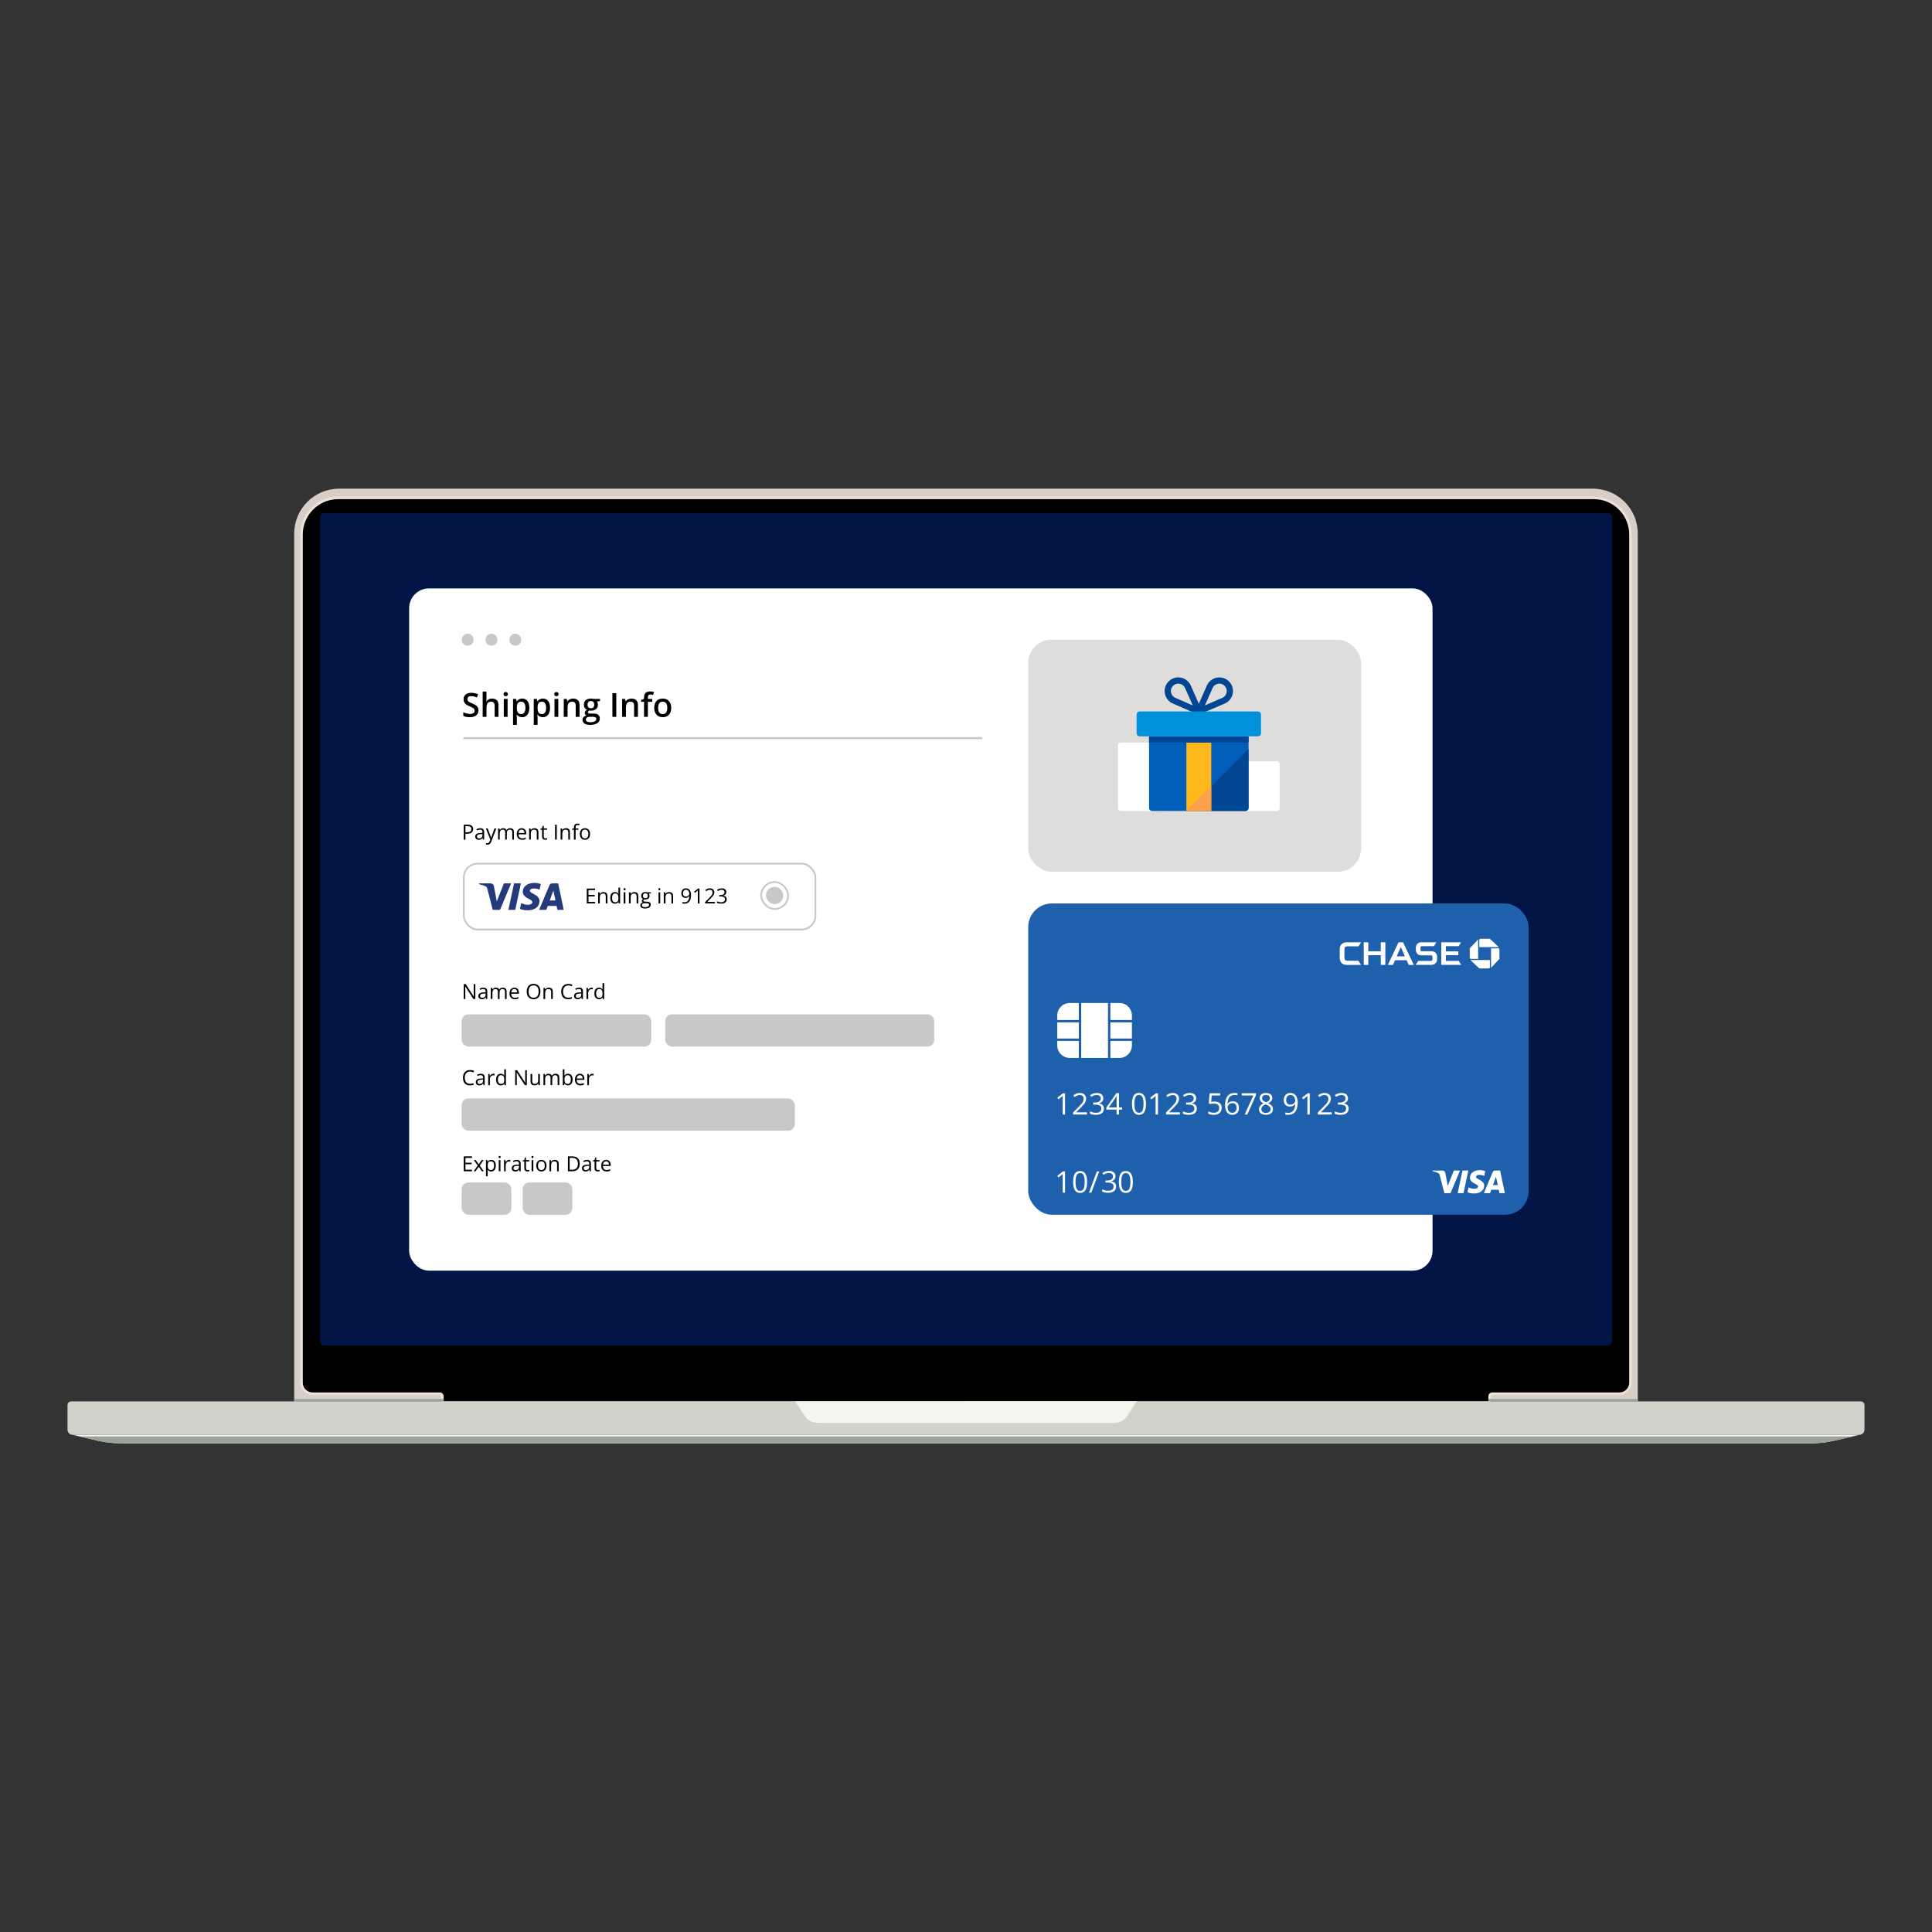<?xml version="1.0" encoding="UTF-8"?>
<svg id="Layer_1" data-name="Layer 1" xmlns="http://www.w3.org/2000/svg" version="1.1" viewBox="0 0 466 466">
  <rect x="0" y="0" width="466" height="466" fill="#333333" stroke="none"/>
  <path d="M81.791,117.871h302.417c5.977,0,10.829,4.853,10.829,10.829v209.321H70.962v-209.321c0-5.977,4.853-10.829,10.829-10.829Z" fill="#d7cfc7" stroke-width="0"/>
  <path d="M106.398,338.625v-1.855c0-.172-.14-.311-.311-.311h-30.693c-1.634,0-2.963-1.329-2.963-2.963v-204.558c0-5.044,4.104-9.147,9.147-9.147h302.842c5.044,0,9.147,4.104,9.147,9.147v204.558c0,1.634-1.329,2.963-2.963,2.963h-30.693c-.172,0-.311.14-.311.311v1.855H106.398Z" fill="#ece4d7" stroke-width="0"/>
  <path d="M384.421,120.394H81.579c-4.719,0-8.544,3.825-8.544,8.544v204.558c0,1.303,1.056,2.359,2.359,2.359h30.693c.505,0,.915.41.915.915v1.252h251.995v-1.252c0-.505.41-.915.915-.915h30.693c1.303,0,2.359-1.056,2.359-2.359v-204.558c0-4.719-3.825-8.544-8.544-8.544Z" fill="#000" stroke-width="0"/>
  <path d="M17.16,338.021h215.84v8.062H17.531c-.689,0-1.248-.559-1.248-1.248v-5.937c0-.484.393-.877.877-.877Z" fill="#d1d3cb" stroke-width="0"/>
  <path d="M233,343.204h35.711c1.318,0,2.546-.67,3.259-1.778l2.19-3.405h-41.159v5.183Z" fill="#f5f5f0" stroke-width="0"/>
  <path d="M233,343.204h-35.711c-1.318,0-2.546-.67-3.259-1.778l-2.19-3.405h41.159v5.183Z" fill="#f5f5f0" stroke-width="0"/>
  <path d="M234.248,338.021h215.469v8.062h-215.84c-.484,0-.877-.393-.877-.877v-5.937c0-.689.559-1.248,1.248-1.248Z" transform="translate(682.717 684.105) rotate(-180)" fill="#d1d3cb" stroke-width="0"/>
  <path d="M233,343.204h35.711c1.318,0,2.546-.67,3.259-1.778l2.19-3.405h-41.159v5.183Z" fill="#f5f5f0" stroke-width="0"/>
  <path d="M233,346.084H17.531l5.999,1.408c1.805.424,3.653.638,5.507.638h407.926c1.854,0,3.702-.214,5.507-.638l5.999-1.408h-215.469Z" fill="#f5f5f0" stroke-width="0"/>
  <path d="M19.145,346.462l4.385,1.029c1.805.424,3.653.638,5.507.638h407.926c1.854,0,3.702-.214,5.507-.638l4.385-1.029H19.145Z" fill="#9aa29a" stroke-width="0"/>
  <rect x="70.962" y="337.446" width="36.04" height=".575" fill="#9aa29a" stroke-width="0"/>
  <rect x="358.998" y="337.446" width="36.04" height=".575" transform="translate(754.036 675.467) rotate(-180)" fill="#9aa29a" stroke-width="0"/>
  <rect x="77.19" y="123.752" width="311.619" height="200.791" rx=".971" ry=".971" fill="#001446" stroke-width="0"/>
  <rect x="98.682" y="141.921" width="246.847" height="164.565" rx="4.79" ry="4.79" fill="#fff" stroke-width="0"/>
  <g>
    <circle cx="112.797" cy="154.303" r="1.442" fill="#c8c8c8" stroke-width="0"/>
    <circle cx="118.548" cy="154.303" r="1.442" fill="#c8c8c8" stroke-width="0"/>
    <circle cx="124.298" cy="154.303" r="1.442" fill="#c8c8c8" stroke-width="0"/>
  </g>
  <g>
    <path d="M115.412,171.353c0,.509-.184.909-.552,1.198-.368.29-.876.435-1.523.435s-1.177-.1-1.59-.301v-.885c.261.123.539.219.832.29s.567.106.82.106c.371,0,.644-.071.82-.211.176-.141.264-.33.264-.568,0-.214-.081-.395-.243-.544-.162-.149-.496-.325-1.002-.529-.522-.211-.89-.453-1.104-.724-.214-.271-.321-.598-.321-.979,0-.478.17-.854.509-1.128.339-.274.795-.411,1.367-.411.548,0,1.094.12,1.637.36l-.298.764c-.509-.214-.963-.321-1.363-.321-.303,0-.533.066-.689.198-.157.132-.235.306-.235.523,0,.149.031.276.094.382s.166.206.309.3c.143.094.402.218.775.372.42.175.728.338.924.49.196.151.339.322.431.513.091.19.137.415.137.673Z" fill="#000" stroke-width="0"/>
    <path d="M120.232,172.908h-.924v-2.663c0-.334-.067-.583-.202-.748-.135-.165-.348-.247-.64-.247-.386,0-.67.115-.852.347-.182.231-.272.618-.272,1.161v2.15h-.92v-6.093h.92v1.547c0,.248-.016.513-.047.795h.059c.125-.209.3-.37.523-.485.223-.115.483-.172.781-.172,1.05,0,1.574.529,1.574,1.586v2.823Z" fill="#000" stroke-width="0"/>
    <path d="M121.457,167.43c0-.164.045-.291.135-.38.09-.089.219-.133.386-.133.162,0,.288.044.378.133.09.089.135.215.135.38,0,.157-.045.28-.135.37-.09.09-.216.135-.378.135-.167,0-.296-.045-.386-.135-.09-.09-.135-.213-.135-.37ZM122.433,172.908h-.92v-4.331h.92v4.331Z" fill="#000" stroke-width="0"/>
    <path d="M125.945,172.986c-.548,0-.974-.197-1.277-.591h-.055c.037.366.055.587.055.666v1.774h-.92v-6.257h.744c.021.081.064.274.129.579h.047c.287-.438.718-.658,1.292-.658.54,0,.961.196,1.263.587s.452.941.452,1.649-.153,1.259-.46,1.656-.73.595-1.271.595ZM125.722,169.251c-.365,0-.632.107-.801.321-.168.214-.253.556-.253,1.026v.137c0,.527.084.909.251,1.145s.44.354.818.354c.318,0,.564-.131.736-.392.172-.261.258-.633.258-1.116,0-.486-.086-.853-.256-1.102-.171-.249-.422-.374-.754-.374Z" fill="#000" stroke-width="0"/>
    <path d="M130.941,172.986c-.548,0-.974-.197-1.277-.591h-.055c.037.366.055.587.055.666v1.774h-.92v-6.257h.744c.021.081.064.274.129.579h.047c.287-.438.718-.658,1.292-.658.54,0,.961.196,1.263.587s.452.941.452,1.649-.153,1.259-.46,1.656-.73.595-1.271.595ZM130.718,169.251c-.365,0-.632.107-.801.321-.168.214-.253.556-.253,1.026v.137c0,.527.084.909.251,1.145s.44.354.818.354c.318,0,.564-.131.736-.392.172-.261.258-.633.258-1.116,0-.486-.086-.853-.256-1.102-.171-.249-.422-.374-.754-.374Z" fill="#000" stroke-width="0"/>
    <path d="M133.686,167.43c0-.164.045-.291.135-.38.09-.089.219-.133.386-.133.162,0,.288.044.378.133.09.089.135.215.135.38,0,.157-.045.28-.135.37-.09.09-.216.135-.378.135-.167,0-.296-.045-.386-.135-.09-.09-.135-.213-.135-.37ZM134.661,172.908h-.92v-4.331h.92v4.331Z" fill="#000" stroke-width="0"/>
    <path d="M139.787,172.908h-.924v-2.663c0-.334-.067-.583-.202-.748-.135-.165-.348-.247-.64-.247-.389,0-.674.115-.854.345-.18.23-.27.615-.27,1.155v2.158h-.92v-4.331h.721l.129.568h.047c.131-.206.316-.366.556-.478.24-.112.506-.168.799-.168,1.039,0,1.558.529,1.558,1.586v2.823Z" fill="#000" stroke-width="0"/>
    <path d="M144.725,168.577v.505l-.74.137c.068.091.124.204.168.337.044.133.066.274.066.423,0,.447-.154.798-.462,1.053-.308.256-.732.384-1.273.384-.138,0-.264-.01-.376-.031-.199.123-.298.266-.298.431,0,.099.046.174.139.223.093.05.263.074.511.074h.756c.478,0,.841.102,1.089.305.248.204.372.497.372.881,0,.491-.202.869-.607,1.136s-.989.399-1.754.399c-.59,0-1.04-.104-1.351-.313-.311-.209-.466-.506-.466-.893,0-.266.084-.49.253-.672.168-.181.404-.307.707-.378-.123-.052-.224-.136-.303-.253-.08-.116-.119-.238-.119-.366,0-.162.046-.299.137-.411s.227-.223.407-.333c-.224-.097-.407-.254-.546-.472-.14-.218-.21-.473-.21-.766,0-.47.148-.834.444-1.092s.719-.388,1.267-.388c.123,0,.251.009.386.026s.235.035.303.053h1.5ZM141.322,173.581c0,.198.089.351.268.458.179.107.43.161.754.161.501,0,.875-.072,1.12-.215.245-.144.368-.334.368-.572,0-.188-.067-.322-.202-.401s-.384-.119-.75-.119h-.697c-.264,0-.473.062-.628.186-.155.124-.233.292-.233.503ZM141.718,169.979c0,.272.07.48.21.627.14.146.34.219.601.219.532,0,.799-.285.799-.854,0-.282-.066-.499-.198-.652-.132-.153-.332-.229-.601-.229-.266,0-.468.076-.605.227-.137.152-.206.372-.206.662Z" fill="#000" stroke-width="0"/>
    <path d="M147.709,172.908v-5.725h.936v5.725h-.936Z" fill="#000" stroke-width="0"/>
    <path d="M153.868,172.908h-.924v-2.663c0-.334-.067-.583-.202-.748-.135-.165-.348-.247-.64-.247-.389,0-.674.115-.854.345-.18.23-.27.615-.27,1.155v2.158h-.92v-4.331h.721l.129.568h.047c.131-.206.316-.366.556-.478.24-.112.506-.168.799-.168,1.039,0,1.558.529,1.558,1.586v2.823Z" fill="#000" stroke-width="0"/>
    <path d="M157.322,169.274h-1.057v3.634h-.924v-3.634h-.713v-.431l.713-.282v-.282c0-.512.12-.891.36-1.138s.607-.37,1.1-.37c.324,0,.642.054.955.161l-.243.697c-.227-.073-.444-.109-.65-.109-.209,0-.361.064-.456.194-.095.129-.143.323-.143.581v.282h1.057v.697Z" fill="#000" stroke-width="0"/>
    <path d="M161.899,170.735c0,.707-.181,1.259-.544,1.656-.363.397-.868.595-1.516.595-.405,0-.762-.091-1.073-.274s-.55-.445-.717-.787-.251-.739-.251-1.19c0-.702.18-1.251.54-1.645.36-.394.868-.591,1.523-.591.626,0,1.122.202,1.488.605.365.403.548.947.548,1.631ZM158.747,170.735c0,1,.369,1.5,1.108,1.5.731,0,1.096-.5,1.096-1.5,0-.989-.368-1.484-1.104-1.484-.386,0-.666.128-.84.384-.174.256-.26.623-.26,1.1Z" fill="#000" stroke-width="0"/>
  </g>
  <g>
    <path d="M112.786,198.915c.464,0,.803.091,1.017.272.214.181.321.441.321.778,0,.152-.025.297-.075.434s-.131.257-.242.361-.258.186-.439.246c-.181.06-.403.09-.665.09h-.438v1.414h-.418v-3.595h.939ZM112.747,199.271h-.482v1.465h.391c.23,0,.421-.025.574-.074.153-.049.268-.129.346-.24s.116-.258.116-.441c0-.239-.076-.417-.229-.535-.152-.117-.391-.176-.715-.176Z" fill="#000" stroke-width="0"/>
    <path d="M115.823,199.77c.321,0,.56.072.715.216.156.144.234.375.234.691v1.832h-.298l-.079-.398h-.02c-.075.098-.154.181-.236.247-.082.066-.176.116-.284.15-.107.034-.239.05-.394.05-.164,0-.31-.029-.437-.086s-.227-.144-.3-.261c-.073-.116-.109-.264-.109-.443,0-.269.107-.475.32-.619s.538-.223.974-.236l.465-.02v-.165c0-.233-.05-.396-.15-.489-.1-.093-.241-.14-.423-.14-.141,0-.275.02-.403.062-.128.041-.249.089-.364.145l-.125-.31c.121-.062.261-.116.418-.16.157-.044.323-.066.497-.066ZM116.369,201.182l-.411.017c-.336.013-.573.068-.711.165-.138.097-.207.234-.207.411,0,.154.047.268.14.342.094.074.217.111.371.111.239,0,.435-.066.588-.199.153-.133.229-.332.229-.597v-.248Z" fill="#000" stroke-width="0"/>
    <path d="M117.188,199.815h.438l.595,1.564c.035.092.066.18.096.264.029.085.056.165.079.242.023.077.041.152.054.224h.017c.023-.082.056-.19.098-.323s.088-.27.138-.409l.563-1.561h.44l-1.173,3.091c-.062.165-.135.31-.218.433s-.183.218-.301.284c-.118.066-.261.1-.428.1-.077,0-.145-.005-.204-.014-.059-.009-.11-.019-.152-.031v-.327c.036.008.08.016.131.022s.105.01.161.01c.102,0,.19-.019.264-.058.075-.039.139-.095.193-.168.054-.074.101-.161.14-.263l.148-.379-1.079-2.7Z" fill="#000" stroke-width="0"/>
    <path d="M123.062,199.766c.297,0,.52.077.671.233.151.155.226.404.226.746v1.765h-.403v-1.746c0-.218-.047-.381-.141-.491-.094-.109-.234-.164-.419-.164-.261,0-.45.075-.568.226-.118.151-.177.373-.177.666v1.507h-.406v-1.746c0-.146-.021-.267-.063-.364s-.104-.169-.187-.218-.187-.073-.313-.073c-.179,0-.322.037-.43.111-.108.074-.187.183-.235.328s-.073.323-.073.535v1.426h-.408v-2.695h.33l.061.381h.022c.054-.094.122-.172.204-.236.082-.064.174-.112.276-.145.102-.033.21-.049.324-.049.205,0,.377.038.515.114s.239.192.301.348h.022c.088-.156.21-.272.364-.348.154-.076.323-.114.506-.114Z" fill="#000" stroke-width="0"/>
    <path d="M125.835,199.766c.229,0,.426.051.59.153s.289.244.376.427.13.396.13.641v.253h-1.861c.005.316.084.557.236.723.153.166.367.248.644.248.17,0,.321-.016.452-.047.131-.031.267-.077.408-.138v.359c-.136.061-.271.105-.404.133-.133.028-.291.042-.473.042-.259,0-.485-.053-.677-.159-.193-.106-.342-.261-.449-.466-.107-.205-.16-.456-.16-.753,0-.29.049-.541.146-.754.097-.212.235-.376.413-.491s.387-.172.628-.172ZM125.83,200.1c-.218,0-.392.071-.521.214-.129.143-.206.342-.231.597h1.426c-.002-.161-.027-.302-.075-.424-.048-.122-.122-.217-.22-.285-.098-.068-.224-.102-.379-.102Z" fill="#000" stroke-width="0"/>
    <path d="M128.901,199.766c.32,0,.562.078.725.235.164.157.246.408.246.754v1.756h-.403v-1.729c0-.224-.051-.392-.154-.504-.102-.112-.259-.167-.471-.167-.298,0-.508.084-.629.253-.121.169-.182.414-.182.735v1.411h-.408v-2.695h.33l.061.388h.022c.057-.095.13-.175.219-.24.089-.065.188-.114.298-.147s.225-.051.347-.051Z" fill="#000" stroke-width="0"/>
    <path d="M131.584,202.225c.067,0,.136-.006.207-.017.07-.011.128-.025.172-.042v.317c-.048.021-.114.04-.198.054-.085.015-.167.022-.247.022-.142,0-.272-.025-.388-.075-.117-.05-.21-.135-.279-.255-.07-.12-.105-.285-.105-.497v-1.598h-.384v-.199l.386-.16.162-.585h.246v.625h.789v.32h-.789v1.586c0,.169.039.295.117.379.078.084.182.125.311.125Z" fill="#000" stroke-width="0"/>
    <path d="M133.878,202.51v-3.595h.418v3.595h-.418Z" fill="#000" stroke-width="0"/>
    <path d="M136.499,199.766c.32,0,.562.078.725.235.164.157.246.408.246.754v1.756h-.403v-1.729c0-.224-.051-.392-.154-.504-.102-.112-.259-.167-.471-.167-.298,0-.508.084-.629.253-.121.169-.182.414-.182.735v1.411h-.408v-2.695h.33l.061.388h.022c.057-.095.13-.175.219-.24.089-.065.188-.114.298-.147s.225-.051.347-.051Z" fill="#000" stroke-width="0"/>
    <path d="M139.511,200.134h-.671v2.375h-.408v-2.375h-.477v-.197l.477-.135v-.179c0-.226.034-.41.101-.552.067-.142.165-.246.293-.313s.284-.101.467-.101c.103,0,.198.009.284.027s.162.039.227.062l-.106.322c-.056-.018-.118-.035-.188-.05-.07-.016-.141-.023-.213-.023-.156,0-.271.051-.346.151-.074.101-.112.258-.112.473v.197h.671v.32Z" fill="#000" stroke-width="0"/>
    <path d="M142.329,201.157c0,.221-.029.419-.086.593s-.14.321-.248.44c-.108.12-.239.211-.392.274s-.327.095-.52.095c-.18,0-.346-.031-.495-.095s-.279-.154-.389-.274c-.109-.12-.193-.267-.253-.44-.06-.174-.09-.371-.09-.593,0-.295.05-.546.15-.754s.243-.366.429-.475c.186-.109.408-.164.665-.164.246,0,.461.055.645.165.185.11.328.268.43.476.102.208.154.458.154.751ZM140.278,201.157c0,.216.029.404.086.563s.146.282.266.369.274.13.462.13c.187,0,.341-.043.461-.13s.209-.21.267-.369.086-.347.086-.563c0-.215-.029-.4-.086-.557-.057-.157-.146-.278-.266-.363-.12-.085-.275-.128-.465-.128-.28,0-.485.093-.616.278-.13.185-.196.442-.196.769Z" fill="#000" stroke-width="0"/>
  </g>
  <g>
    <path d="M143.53,217.914h-2.002v-3.595h2.002v.369h-1.584v1.163h1.493v.364h-1.493v1.33h1.584v.369Z" fill="#000" stroke-width="0"/>
    <path d="M145.542,215.17c.32,0,.562.078.725.235.164.157.246.408.246.754v1.756h-.403v-1.729c0-.224-.051-.392-.154-.504-.102-.112-.259-.167-.471-.167-.298,0-.508.084-.629.253-.121.169-.182.414-.182.735v1.411h-.408v-2.695h.33l.061.388h.022c.057-.095.13-.175.219-.24.089-.065.188-.114.298-.147s.225-.051.347-.051Z" fill="#000" stroke-width="0"/>
    <path d="M148.313,217.963c-.341,0-.611-.116-.81-.349-.199-.233-.299-.579-.299-1.038,0-.464.102-.814.305-1.051.203-.237.474-.355.812-.355.143,0,.267.019.374.057.107.038.199.088.276.151s.142.135.194.215h.029c-.006-.051-.013-.12-.02-.209-.006-.089-.01-.161-.01-.216v-1.079h.408v3.826h-.33l-.061-.384h-.017c-.051.08-.115.153-.193.219-.078.065-.171.118-.278.156s-.234.058-.38.058ZM148.377,217.624c.288,0,.493-.082.612-.246.119-.164.179-.407.179-.73v-.074c0-.343-.057-.606-.171-.789-.114-.184-.321-.275-.621-.275-.251,0-.439.096-.563.289-.125.193-.187.455-.187.788s.062.587.186.767c.124.18.312.27.564.27Z" fill="#000" stroke-width="0"/>
    <path d="M150.644,214.211c.067,0,.125.022.173.065s.073.111.073.203c0,.09-.024.157-.073.202s-.106.066-.173.066c-.071,0-.129-.022-.176-.066-.047-.044-.07-.111-.07-.202,0-.092.023-.159.07-.203.047-.043.105-.065.176-.065ZM150.843,215.219v2.695h-.408v-2.695h.408Z" fill="#000" stroke-width="0"/>
    <path d="M152.982,215.17c.32,0,.562.078.725.235.164.157.246.408.246.754v1.756h-.403v-1.729c0-.224-.051-.392-.154-.504-.102-.112-.259-.167-.471-.167-.298,0-.508.084-.629.253-.121.169-.182.414-.182.735v1.411h-.408v-2.695h.33l.061.388h.022c.057-.095.13-.175.219-.24.089-.065.188-.114.298-.147s.225-.051.347-.051Z" fill="#000" stroke-width="0"/>
    <path d="M155.547,219.124c-.354,0-.627-.066-.819-.198-.192-.132-.288-.317-.288-.554,0-.169.054-.313.161-.433s.256-.199.446-.238c-.071-.033-.131-.082-.181-.148-.05-.066-.075-.141-.075-.226,0-.098.027-.185.082-.259.055-.074.139-.146.252-.215-.141-.057-.255-.154-.343-.291-.088-.137-.131-.296-.131-.478,0-.193.04-.359.12-.495.08-.137.197-.241.349-.313.153-.072.337-.108.553-.108.048,0,.096.002.144.006s.095.01.139.017c.044.007.083.016.116.026h.925v.263l-.497.062c.049.064.09.141.123.231s.049.19.049.3c0,.269-.091.482-.273.641-.182.158-.432.237-.75.237-.075,0-.153-.006-.231-.02-.08.044-.141.094-.183.148s-.063.116-.063.187c0,.052.016.094.048.125.032.031.078.054.139.068.061.014.133.021.219.021h.475c.293,0,.518.062.675.184.156.123.235.302.235.539,0,.298-.121.527-.364.686-.243.159-.593.238-1.052.238ZM155.559,218.804c.223,0,.408-.023.554-.068.147-.045.256-.11.33-.194.073-.084.109-.185.109-.301,0-.108-.025-.19-.074-.245s-.121-.092-.216-.111-.211-.028-.349-.028h-.467c-.121,0-.227.019-.317.057-.09.038-.159.093-.208.167-.048.074-.073.165-.073.275,0,.146.061.257.184.333.123.076.298.114.526.114ZM155.665,216.65c.195,0,.342-.049.44-.148.098-.098.148-.242.148-.43,0-.202-.05-.353-.15-.454-.1-.101-.248-.151-.443-.151-.187,0-.331.052-.432.156-.101.104-.151.256-.151.456,0,.184.051.325.153.423.102.098.247.148.435.148Z" fill="#000" stroke-width="0"/>
    <path d="M159.045,214.211c.067,0,.125.022.173.065s.073.111.073.203c0,.09-.024.157-.073.202s-.106.066-.173.066c-.071,0-.129-.022-.176-.066-.047-.044-.07-.111-.07-.202,0-.092.023-.159.07-.203.047-.043.105-.065.176-.065ZM159.245,215.219v2.695h-.408v-2.695h.408Z" fill="#000" stroke-width="0"/>
    <path d="M161.384,215.17c.32,0,.562.078.725.235.164.157.246.408.246.754v1.756h-.403v-1.729c0-.224-.051-.392-.154-.504-.102-.112-.259-.167-.471-.167-.298,0-.508.084-.629.253-.121.169-.182.414-.182.735v1.411h-.408v-2.695h.33l.061.388h.022c.057-.095.13-.175.219-.24.089-.065.188-.114.298-.147s.225-.051.347-.051Z" fill="#000" stroke-width="0"/>
    <path d="M166.683,215.851c0,.218-.015.43-.046.637s-.082.399-.155.578-.172.335-.296.47c-.124.134-.281.24-.468.316s-.412.114-.672.114c-.071,0-.151-.005-.241-.014-.09-.009-.164-.022-.221-.038v-.354c.061.021.132.038.214.05s.162.018.241.018c.307,0,.548-.066.723-.198.175-.132.302-.312.379-.539s.12-.482.13-.766h-.029c-.049.079-.114.151-.193.218-.08.066-.176.12-.289.16-.113.04-.245.06-.396.06-.208,0-.39-.043-.545-.128-.155-.085-.275-.209-.361-.371-.086-.162-.129-.358-.129-.588,0-.247.047-.462.141-.643.094-.181.227-.321.397-.419.171-.098.371-.148.602-.148.177,0,.339.034.487.101.148.067.276.168.385.301.109.133.193.299.253.495.06.197.09.426.09.686ZM165.468,214.614c-.218,0-.395.071-.53.214-.135.143-.203.358-.203.644,0,.238.058.425.175.563.116.138.296.207.538.207.167,0,.312-.034.434-.101.122-.067.216-.153.283-.256.066-.103.1-.209.1-.317s-.016-.218-.048-.329c-.032-.111-.081-.214-.146-.309-.065-.094-.148-.171-.248-.229s-.218-.087-.354-.087Z" fill="#000" stroke-width="0"/>
    <path d="M168.721,217.914h-.398v-2.547c0-.097,0-.18.001-.25,0-.07.002-.133.005-.192.002-.058.006-.118.011-.178-.051.052-.098.097-.143.134-.044.037-.099.083-.165.137l-.411.329-.214-.278.974-.75h.339v3.595Z" fill="#000" stroke-width="0"/>
    <path d="M172.436,217.914h-2.356v-.342l.961-.976c.179-.18.329-.341.451-.482.122-.141.215-.28.279-.417.064-.137.096-.287.096-.451,0-.203-.06-.358-.181-.466-.12-.107-.279-.161-.476-.161-.172,0-.324.029-.457.088-.133.059-.269.143-.408.251l-.219-.275c.095-.08.199-.152.311-.214.112-.062.233-.111.361-.148.129-.036.266-.054.412-.054.221,0,.412.039.573.116.161.077.285.187.373.329.088.143.131.312.131.509,0,.19-.038.367-.113.53-.075.163-.181.324-.317.484-.136.16-.295.329-.477.508l-.782.779v.017h1.837v.374Z" fill="#000" stroke-width="0"/>
    <path d="M175.183,215.158c0,.161-.031.3-.093.418-.062.118-.149.214-.261.289-.111.074-.243.127-.393.156v.02c.285.036.499.128.643.275.143.148.215.341.215.58,0,.208-.049.392-.146.553-.098.161-.247.286-.448.377-.201.091-.458.136-.771.136-.19,0-.366-.015-.528-.045-.161-.03-.316-.081-.463-.151v-.383c.149.074.311.131.487.173.175.042.345.063.509.063.328,0,.565-.065.71-.196s.219-.309.219-.535c0-.156-.041-.281-.122-.377s-.198-.166-.349-.211c-.152-.045-.334-.068-.547-.068h-.359v-.349h.361c.195,0,.361-.028.497-.086s.24-.138.311-.242c.071-.104.107-.227.107-.37,0-.182-.061-.322-.182-.422s-.286-.149-.494-.149c-.128,0-.244.013-.349.039-.105.026-.203.062-.295.108-.092.046-.184.099-.276.16l-.206-.28c.131-.102.291-.189.479-.263s.402-.111.642-.111c.367,0,.643.084.826.251s.275.38.275.639Z" fill="#000" stroke-width="0"/>
  </g>
  <g>
    <path d="M114.657,240.962h-.482l-1.96-3.019h-.02c.005.08.011.172.017.274s.012.211.016.327c.004.116.006.233.006.353v2.065h-.389v-3.595h.48l1.952,3.009h.017c-.003-.057-.007-.139-.012-.244s-.009-.22-.014-.342c-.004-.122-.006-.236-.006-.341v-2.083h.393v3.595Z" fill="#000" stroke-width="0"/>
    <path d="M116.585,238.223c.321,0,.56.072.715.216.156.144.234.375.234.691v1.832h-.298l-.079-.398h-.02c-.075.098-.154.18-.236.247s-.176.116-.284.15c-.107.033-.239.05-.394.05-.164,0-.31-.029-.437-.086s-.227-.144-.3-.261c-.073-.116-.109-.264-.109-.443,0-.268.107-.475.32-.619s.538-.223.974-.236l.465-.02v-.165c0-.233-.05-.396-.15-.489-.1-.093-.241-.14-.423-.14-.141,0-.275.02-.403.062-.128.041-.249.089-.364.145l-.125-.31c.121-.062.261-.116.418-.16.157-.044.323-.066.497-.066ZM117.131,239.635l-.411.017c-.336.013-.573.068-.711.165-.138.097-.207.234-.207.411,0,.154.047.268.14.342.094.074.217.111.371.111.239,0,.435-.066.588-.199.153-.133.229-.332.229-.597v-.248Z" fill="#000" stroke-width="0"/>
    <path d="M121.301,238.218c.297,0,.52.077.671.233.151.155.226.404.226.746v1.765h-.403v-1.746c0-.218-.047-.381-.141-.491-.094-.109-.234-.164-.419-.164-.261,0-.45.075-.568.226-.118.151-.177.373-.177.666v1.507h-.406v-1.746c0-.146-.021-.267-.063-.364s-.104-.169-.187-.218-.187-.073-.313-.073c-.179,0-.322.037-.43.111-.108.074-.187.183-.235.328s-.073.323-.073.535v1.426h-.408v-2.695h.33l.061.381h.022c.054-.094.122-.172.204-.236.082-.064.174-.112.276-.145.102-.033.21-.049.324-.049.205,0,.377.038.515.114s.239.192.301.348h.022c.088-.156.21-.272.364-.348.154-.076.323-.114.506-.114Z" fill="#000" stroke-width="0"/>
    <path d="M124.075,238.218c.229,0,.426.051.59.153s.289.244.376.427.13.396.13.641v.253h-1.861c.005.316.084.557.236.723s.367.248.644.248c.17,0,.321-.016.452-.047.131-.031.267-.077.408-.138v.359c-.136.061-.271.105-.404.133-.133.028-.291.042-.473.042-.259,0-.485-.053-.677-.158-.193-.106-.342-.261-.449-.466-.107-.205-.16-.456-.16-.752,0-.29.049-.541.146-.754.097-.212.235-.376.413-.491s.387-.172.628-.172ZM124.07,238.553c-.218,0-.392.071-.521.214-.129.143-.206.342-.231.597h1.426c-.002-.161-.027-.302-.075-.424-.048-.122-.122-.217-.22-.285-.098-.068-.224-.102-.379-.102Z" fill="#000" stroke-width="0"/>
    <path d="M130.352,239.16c0,.277-.035.529-.106.756-.07.227-.175.422-.313.585s-.31.289-.515.377c-.205.089-.443.133-.713.133-.279,0-.522-.044-.729-.133-.207-.088-.38-.215-.516-.379-.137-.164-.239-.36-.307-.588s-.102-.48-.102-.757c0-.367.061-.689.182-.966.121-.277.305-.493.552-.647s.556-.231.928-.231c.356,0,.655.076.899.229.244.152.428.367.553.643s.188.602.188.977ZM127.49,239.16c0,.305.043.569.13.792s.22.395.4.517c.179.121.408.182.685.182.279,0,.507-.061.685-.182.178-.121.31-.294.395-.517.085-.223.128-.487.128-.792,0-.464-.097-.827-.291-1.088-.194-.261-.497-.392-.908-.392-.279,0-.508.06-.688.179-.18.12-.314.29-.402.51-.088.221-.131.484-.131.79Z" fill="#000" stroke-width="0"/>
    <path d="M132.366,238.218c.32,0,.562.078.725.235.164.157.246.408.246.754v1.756h-.403v-1.729c0-.224-.051-.392-.154-.504-.102-.112-.259-.167-.471-.167-.298,0-.508.084-.629.253-.121.169-.182.414-.182.735v1.411h-.408v-2.695h.33l.061.388h.022c.057-.095.13-.175.219-.24.089-.065.188-.114.298-.147s.225-.051.347-.051Z" fill="#000" stroke-width="0"/>
    <path d="M137.084,237.685c-.198,0-.377.034-.535.102s-.293.166-.403.295-.195.284-.254.466c-.059.182-.089.387-.089.615,0,.302.047.564.142.786.094.222.235.394.423.515.188.121.423.182.705.182.161,0,.312-.013.454-.04.142-.027.28-.061.414-.102v.364c-.131.049-.269.086-.413.109-.144.024-.316.036-.514.036-.366,0-.671-.076-.916-.228-.245-.151-.429-.366-.551-.643-.122-.277-.183-.604-.183-.981,0-.272.038-.521.114-.746.076-.225.188-.42.334-.584.147-.164.327-.29.541-.38.214-.089.46-.134.736-.134.182,0,.357.018.526.054.169.036.321.088.457.155l-.167.354c-.115-.052-.241-.098-.378-.136s-.285-.058-.444-.058Z" fill="#000" stroke-width="0"/>
    <path d="M139.666,238.223c.321,0,.56.072.715.216.156.144.234.375.234.691v1.832h-.298l-.079-.398h-.02c-.075.098-.154.18-.236.247s-.176.116-.284.15c-.107.033-.239.05-.394.05-.164,0-.31-.029-.437-.086s-.227-.144-.3-.261c-.073-.116-.109-.264-.109-.443,0-.268.107-.475.32-.619s.538-.223.974-.236l.465-.02v-.165c0-.233-.05-.396-.15-.489-.1-.093-.241-.14-.423-.14-.141,0-.275.02-.403.062-.128.041-.249.089-.364.145l-.125-.31c.121-.062.261-.116.418-.16.157-.044.323-.066.497-.066ZM140.212,239.635l-.411.017c-.336.013-.573.068-.711.165-.138.097-.207.234-.207.411,0,.154.047.268.14.342.094.074.217.111.371.111.239,0,.435-.066.588-.199.153-.133.229-.332.229-.597v-.248Z" fill="#000" stroke-width="0"/>
    <path d="M142.681,238.218c.054,0,.11.003.17.009.059.006.111.014.157.023l-.051.379c-.044-.012-.094-.021-.148-.027s-.105-.01-.153-.01c-.108,0-.21.022-.306.065-.096.044-.18.106-.252.187-.072.081-.129.179-.17.293-.041.114-.061.241-.061.38v1.446h-.411v-2.695h.339l.044.497h.017c.056-.1.123-.191.201-.274.079-.083.17-.149.274-.198.104-.049.22-.074.348-.074Z" fill="#000" stroke-width="0"/>
    <path d="M144.473,241.012c-.341,0-.611-.116-.81-.349-.199-.233-.299-.579-.299-1.038,0-.464.102-.814.305-1.051.203-.237.474-.355.812-.355.143,0,.267.019.374.057.107.038.199.088.276.151s.142.135.194.215h.029c-.006-.051-.013-.12-.02-.209-.006-.089-.01-.161-.01-.216v-1.079h.408v3.826h-.33l-.061-.384h-.017c-.051.081-.115.153-.193.219s-.171.118-.278.156-.234.058-.38.058ZM144.537,240.672c.288,0,.493-.082.612-.246.119-.164.179-.407.179-.73v-.074c0-.343-.057-.606-.171-.789-.114-.184-.321-.275-.621-.275-.251,0-.439.096-.563.289-.125.193-.187.455-.187.788,0,.331.062.587.186.767.124.18.312.27.564.27Z" fill="#000" stroke-width="0"/>
  </g>
  <g>
    <path d="M113.384,258.459c-.198,0-.377.034-.535.102s-.293.167-.403.295-.195.284-.254.466c-.059.182-.089.387-.089.615,0,.302.047.564.142.786.094.222.235.394.423.515.188.121.423.182.705.182.161,0,.312-.013.454-.04.142-.027.28-.061.414-.102v.364c-.131.049-.269.086-.413.109-.144.024-.316.036-.514.036-.366,0-.671-.076-.916-.228-.245-.151-.429-.366-.551-.643-.122-.277-.183-.604-.183-.981,0-.272.038-.521.114-.746.076-.225.188-.42.334-.584.147-.164.327-.29.541-.38.214-.089.46-.134.736-.134.182,0,.357.018.526.054s.321.088.457.155l-.167.354c-.115-.052-.241-.098-.378-.136s-.285-.058-.444-.058Z" fill="#000" stroke-width="0"/>
    <path d="M115.965,258.997c.321,0,.56.072.715.216s.234.375.234.691v1.832h-.298l-.079-.398h-.02c-.075.098-.154.18-.236.247s-.176.116-.284.15c-.107.033-.239.05-.394.05-.164,0-.31-.029-.437-.086s-.227-.144-.3-.261c-.073-.116-.109-.264-.109-.443,0-.269.107-.475.32-.619s.538-.223.974-.236l.465-.02v-.165c0-.233-.05-.396-.15-.489-.1-.093-.241-.14-.423-.14-.141,0-.275.02-.403.061-.128.041-.249.09-.364.145l-.125-.31c.121-.062.261-.116.418-.16.157-.044.323-.066.497-.066ZM116.511,260.408l-.411.017c-.336.013-.573.068-.711.165-.138.097-.207.233-.207.411,0,.154.047.268.14.342.094.074.217.111.371.111.239,0,.435-.066.588-.199.153-.133.229-.332.229-.597v-.248Z" fill="#000" stroke-width="0"/>
    <path d="M118.98,258.992c.054,0,.11.003.17.009.059.006.111.013.157.024l-.051.379c-.044-.011-.094-.02-.148-.027s-.105-.01-.153-.01c-.108,0-.21.022-.306.065-.096.043-.18.106-.252.187-.072.081-.129.179-.17.293-.041.114-.061.241-.061.38v1.446h-.411v-2.695h.339l.044.497h.017c.056-.1.123-.191.201-.274.079-.083.17-.149.274-.198.104-.049.22-.074.348-.074Z" fill="#000" stroke-width="0"/>
    <path d="M120.772,261.785c-.341,0-.611-.116-.81-.349-.199-.233-.299-.579-.299-1.038,0-.464.102-.814.305-1.051.203-.237.474-.355.812-.355.143,0,.267.019.374.057.107.038.199.088.276.151.077.063.142.135.194.215h.029c-.006-.051-.013-.12-.02-.209-.006-.088-.01-.16-.01-.216v-1.079h.408v3.826h-.33l-.061-.384h-.017c-.051.081-.115.153-.193.219s-.171.118-.278.156-.234.058-.38.058ZM120.836,261.446c.288,0,.493-.082.612-.246.119-.164.179-.407.179-.73v-.074c0-.343-.057-.606-.171-.789-.114-.184-.321-.276-.621-.276-.251,0-.439.096-.563.289-.125.193-.187.456-.187.788s.062.587.186.767c.124.18.312.27.564.27Z" fill="#000" stroke-width="0"/>
    <path d="M127.074,261.736h-.482l-1.96-3.019h-.02c.005.08.011.171.017.274s.012.211.016.327c.004.116.006.233.006.353v2.065h-.389v-3.595h.48l1.952,3.009h.017c-.003-.057-.007-.139-.012-.244s-.009-.22-.014-.342c-.004-.122-.006-.235-.006-.34v-2.083h.393v3.595Z" fill="#000" stroke-width="0"/>
    <path d="M130.219,259.041v2.695h-.334l-.059-.379h-.022c-.056.093-.128.172-.216.236-.088.064-.188.112-.299.144s-.228.048-.353.048c-.213,0-.392-.034-.536-.103-.144-.069-.253-.175-.326-.32s-.109-.329-.109-.555v-1.766h.413v1.736c0,.225.051.392.153.503.102.11.256.166.465.166.2,0,.359-.038.478-.113.119-.075.205-.186.257-.333.052-.147.079-.327.079-.54v-1.419h.411Z" fill="#000" stroke-width="0"/>
    <path d="M134.008,258.992c.297,0,.52.077.671.232s.226.404.226.746v1.765h-.403v-1.746c0-.218-.047-.382-.141-.491-.094-.109-.234-.164-.419-.164-.261,0-.45.075-.568.226-.118.151-.177.373-.177.667v1.507h-.406v-1.746c0-.146-.021-.267-.063-.364s-.104-.169-.187-.218c-.083-.048-.187-.072-.313-.072-.179,0-.322.037-.43.11-.108.074-.187.183-.235.328-.048.145-.073.324-.073.535v1.426h-.408v-2.695h.33l.061.381h.022c.054-.094.122-.172.204-.236.082-.064.174-.112.276-.145.102-.033.21-.049.324-.049.205,0,.377.038.515.114s.239.192.301.348h.022c.088-.156.21-.272.364-.348.154-.076.323-.114.506-.114Z" fill="#000" stroke-width="0"/>
    <path d="M136.152,257.91v.956c0,.11-.003.217-.009.32-.006.103-.01.184-.014.241h.022c.074-.121.18-.224.32-.307.139-.083.317-.125.534-.125.338,0,.607.117.808.351.201.233.301.581.301,1.041,0,.303-.046.559-.138.767-.092.208-.221.365-.389.472-.167.107-.365.16-.593.16-.213,0-.388-.04-.525-.119s-.242-.177-.316-.292h-.032l-.084.362h-.295v-3.826h.408ZM136.939,259.336c-.195,0-.35.038-.465.114s-.197.191-.247.344c-.05.153-.075.347-.075.581v.022c0,.339.057.599.17.778.113.18.319.269.617.269.251,0,.439-.092.564-.276.125-.184.188-.446.188-.787,0-.347-.062-.609-.186-.785s-.313-.263-.567-.263Z" fill="#000" stroke-width="0"/>
    <path d="M139.863,258.992c.229,0,.426.051.59.153.164.102.289.244.376.426s.13.396.13.641v.253h-1.861c.005.316.084.557.236.723s.367.248.644.248c.17,0,.321-.016.452-.047.131-.031.267-.077.408-.138v.359c-.136.061-.271.105-.404.133-.133.028-.291.042-.473.042-.259,0-.485-.053-.677-.158-.193-.106-.342-.261-.449-.466-.107-.205-.16-.456-.16-.752,0-.29.049-.541.146-.754.097-.212.235-.376.413-.491s.387-.172.628-.172ZM139.858,259.327c-.218,0-.392.071-.521.214-.129.143-.206.342-.231.597h1.426c-.002-.161-.027-.302-.075-.424s-.122-.217-.22-.285c-.098-.068-.224-.102-.379-.102Z" fill="#000" stroke-width="0"/>
    <path d="M142.877,258.992c.054,0,.11.003.17.009.059.006.111.013.157.024l-.051.379c-.044-.011-.094-.02-.148-.027s-.105-.01-.153-.01c-.108,0-.21.022-.306.065-.096.043-.18.106-.252.187-.072.081-.129.179-.17.293-.041.114-.061.241-.061.38v1.446h-.411v-2.695h.339l.044.497h.017c.056-.1.123-.191.201-.274.079-.083.17-.149.274-.198.104-.049.22-.074.348-.074Z" fill="#000" stroke-width="0"/>
  </g>
  <g>
    <path d="M113.849,282.51h-2.002v-3.595h2.002v.369h-1.584v1.163h1.493v.364h-1.493v1.33h1.584v.369Z" fill="#000" stroke-width="0"/>
    <path d="M115.226,281.131l-.932-1.316h.467l.711,1.038.708-1.038h.462l-.932,1.316.983,1.379h-.467l-.755-1.099-.76,1.099h-.462l.976-1.379Z" fill="#000" stroke-width="0"/>
    <path d="M118.486,279.766c.336,0,.604.116.804.347s.3.579.3,1.042c0,.307-.046.564-.138.772-.092.208-.221.365-.387.472-.166.107-.363.16-.589.16-.142,0-.268-.019-.376-.057-.108-.038-.201-.088-.278-.153-.077-.064-.141-.133-.192-.209h-.03c.005.064.011.141.018.231.007.09.011.169.011.236v1.107h-.411v-3.9h.337l.054.399h.02c.052-.082.116-.157.192-.225.075-.068.168-.122.277-.162.109-.04.238-.06.387-.06ZM118.414,280.11c-.187,0-.337.036-.451.108-.114.072-.197.18-.25.324s-.08.323-.084.54v.079c0,.228.025.421.075.578s.133.277.248.359c.116.082.271.123.466.123.167,0,.307-.045.418-.135s.195-.216.25-.377c.055-.162.082-.347.082-.557,0-.318-.062-.571-.186-.759-.124-.188-.314-.281-.569-.281Z" fill="#000" stroke-width="0"/>
    <path d="M120.509,278.807c.067,0,.125.022.173.065.048.044.073.111.073.203,0,.09-.024.158-.073.202-.048.044-.106.066-.173.066-.071,0-.129-.022-.176-.066-.047-.044-.07-.111-.07-.202,0-.092.023-.159.07-.203.047-.043.105-.065.176-.065ZM120.708,279.815v2.695h-.408v-2.695h.408Z" fill="#000" stroke-width="0"/>
    <path d="M122.796,279.766c.054,0,.11.003.17.009.059.006.111.013.157.024l-.051.379c-.044-.011-.094-.02-.148-.027s-.105-.01-.153-.01c-.108,0-.21.022-.306.065-.096.043-.18.106-.252.187-.072.081-.129.179-.17.293-.041.114-.061.241-.061.38v1.446h-.411v-2.695h.339l.044.497h.017c.056-.1.123-.191.201-.274.079-.083.17-.149.274-.198.104-.049.22-.074.348-.074Z" fill="#000" stroke-width="0"/>
    <path d="M124.638,279.771c.321,0,.56.072.715.216s.234.375.234.691v1.832h-.298l-.079-.398h-.02c-.075.098-.154.18-.236.247s-.176.116-.284.15c-.107.033-.239.05-.394.05-.164,0-.31-.029-.437-.086s-.227-.144-.3-.261c-.073-.116-.109-.264-.109-.443,0-.269.107-.475.32-.619s.538-.223.974-.236l.465-.02v-.165c0-.233-.05-.396-.15-.489-.1-.093-.241-.14-.423-.14-.141,0-.275.02-.403.061-.128.041-.249.09-.364.145l-.125-.31c.121-.062.261-.116.418-.16.157-.044.323-.066.497-.066ZM125.184,281.182l-.411.017c-.336.013-.573.068-.711.165-.138.097-.207.233-.207.411,0,.154.047.268.14.342.094.074.217.111.371.111.239,0,.435-.066.588-.199.153-.133.229-.332.229-.597v-.248Z" fill="#000" stroke-width="0"/>
    <path d="M127.298,282.224c.067,0,.136-.006.207-.017.07-.012.128-.026.172-.042v.317c-.048.021-.114.039-.198.054-.085.015-.167.022-.247.022-.142,0-.272-.025-.388-.075-.117-.05-.21-.135-.279-.254-.07-.119-.105-.285-.105-.497v-1.598h-.384v-.199l.386-.16.162-.585h.246v.625h.789v.32h-.789v1.586c0,.169.039.295.117.379.078.084.182.125.311.125Z" fill="#000" stroke-width="0"/>
    <path d="M128.432,278.807c.067,0,.125.022.173.065.048.044.073.111.073.203,0,.09-.024.158-.073.202-.048.044-.106.066-.173.066-.071,0-.129-.022-.176-.066-.047-.044-.07-.111-.07-.202,0-.092.023-.159.07-.203.047-.043.105-.065.176-.065ZM128.631,279.815v2.695h-.408v-2.695h.408Z" fill="#000" stroke-width="0"/>
    <path d="M131.818,281.158c0,.221-.029.419-.086.592s-.14.32-.248.44c-.108.119-.239.211-.392.274-.153.063-.327.095-.52.095-.18,0-.346-.031-.495-.095-.15-.063-.279-.154-.389-.274-.109-.12-.193-.267-.253-.44-.06-.174-.09-.371-.09-.592,0-.295.05-.546.15-.754.1-.207.243-.365.429-.474.186-.109.408-.164.665-.164.246,0,.461.055.645.165.185.11.328.268.43.476.102.207.154.458.154.751ZM129.767,281.158c0,.216.029.404.086.563.057.159.146.282.266.369s.274.131.462.131c.187,0,.341-.044.461-.131s.209-.21.267-.369c.057-.159.086-.347.086-.563,0-.215-.029-.401-.086-.557s-.146-.278-.266-.363-.275-.128-.465-.128c-.28,0-.485.093-.616.278s-.196.442-.196.77Z" fill="#000" stroke-width="0"/>
    <path d="M133.799,279.766c.32,0,.562.078.725.235.164.156.246.408.246.754v1.756h-.403v-1.728c0-.225-.051-.393-.154-.504-.102-.111-.259-.167-.471-.167-.298,0-.508.085-.629.253-.121.169-.182.414-.182.735v1.411h-.408v-2.695h.33l.061.389h.022c.057-.095.13-.175.219-.24.089-.065.188-.114.298-.148.11-.033.225-.05.347-.05Z" fill="#000" stroke-width="0"/>
    <path d="M139.836,280.678c0,.405-.074.743-.221,1.014-.148.271-.361.476-.641.612s-.619.205-1.017.205h-.976v-3.595h1.084c.366,0,.68.067.944.2s.468.331.611.592.215.585.215.97ZM139.395,280.693c0-.323-.054-.589-.161-.799-.107-.21-.265-.366-.472-.468s-.461-.154-.761-.154h-.602v2.879h.509c.495,0,.867-.122,1.115-.366.248-.244.372-.608.372-1.092Z" fill="#000" stroke-width="0"/>
    <path d="M141.582,279.771c.321,0,.56.072.715.216s.234.375.234.691v1.832h-.298l-.079-.398h-.02c-.075.098-.154.18-.236.247s-.176.116-.284.15c-.107.033-.239.05-.394.05-.164,0-.31-.029-.437-.086s-.227-.144-.3-.261c-.073-.116-.109-.264-.109-.443,0-.269.107-.475.32-.619s.538-.223.974-.236l.465-.02v-.165c0-.233-.05-.396-.15-.489-.1-.093-.241-.14-.423-.14-.141,0-.275.02-.403.061-.128.041-.249.09-.364.145l-.125-.31c.121-.062.261-.116.418-.16.157-.044.323-.066.497-.066ZM142.127,281.182l-.411.017c-.336.013-.573.068-.711.165-.138.097-.207.233-.207.411,0,.154.047.268.14.342.094.074.217.111.371.111.239,0,.435-.066.588-.199.153-.133.229-.332.229-.597v-.248Z" fill="#000" stroke-width="0"/>
    <path d="M144.242,282.224c.067,0,.136-.006.207-.017.07-.012.128-.026.172-.042v.317c-.048.021-.114.039-.198.054-.085.015-.167.022-.247.022-.142,0-.272-.025-.388-.075-.117-.05-.21-.135-.279-.254-.07-.119-.105-.285-.105-.497v-1.598h-.384v-.199l.386-.16.162-.585h.246v.625h.789v.32h-.789v1.586c0,.169.039.295.117.379.078.084.182.125.311.125Z" fill="#000" stroke-width="0"/>
    <path d="M146.204,279.766c.229,0,.426.051.59.153.164.102.289.244.376.426s.13.396.13.641v.253h-1.861c.005.316.084.557.236.723s.367.248.644.248c.17,0,.321-.016.452-.047.131-.031.267-.077.408-.138v.359c-.136.061-.271.105-.404.133-.133.028-.291.042-.473.042-.259,0-.485-.053-.677-.158-.193-.106-.342-.261-.449-.466-.107-.205-.16-.456-.16-.752,0-.29.049-.541.146-.754.097-.212.235-.376.413-.491s.387-.172.628-.172ZM146.199,280.1c-.218,0-.392.071-.521.214-.129.143-.206.342-.231.597h1.426c-.002-.161-.027-.302-.075-.424s-.122-.217-.22-.285c-.098-.068-.224-.102-.379-.102Z" fill="#000" stroke-width="0"/>
  </g>
  <rect x="111.747" y="177.81" width="125.166" height=".487" fill="#c8c8c8" stroke-width="0"/>
  <rect x="248.004" y="217.914" width="120.708" height="75.087" rx="5.719" ry="5.719" fill="#1f60ac" stroke-width="0"/>
  <g>
    <g>
      <path d="M357.066,226.429c-.14,0-.253.113-.253.253v1.772h4.682l-2.132-2.024h-2.297Z" fill="#fff" stroke-width="0"/>
      <path d="M361.667,228.99c0-.14-.113-.253-.253-.253h-1.772v4.682l2.024-2.132v-2.297Z" fill="#fff" stroke-width="0"/>
      <path d="M359.105,233.589c.139,0,.253-.113.253-.253v-1.772h-4.682l2.132,2.024h2.297Z" fill="#fff" stroke-width="0"/>
      <path d="M354.504,231.028c0,.14.113.253.253.253h1.772v-4.682l-2.025,2.132v2.297Z" fill="#fff" stroke-width="0"/>
    </g>
    <polygon points="333.046 227.283 333.046 229.445 330.034 229.445 330.034 227.283 328.937 227.283 328.937 232.734 330.034 232.734 330.034 230.392 333.046 230.392 333.046 232.734 334.144 232.734 334.144 227.283 333.046 227.283" fill="#fff" stroke-width="0"/>
    <polygon points="347.641 227.283 347.641 232.732 352.454 232.732 351.844 231.773 348.741 231.773 348.741 230.392 351.746 230.392 351.746 229.468 348.741 229.468 348.741 228.22 351.839 228.22 352.436 227.283 347.641 227.283" fill="#fff" stroke-width="0"/>
    <g>
      <path d="M324.859,227.282c-1.142,0-1.718.694-1.718,1.703v2.035c0,1.168.742,1.714,1.712,1.714h3.442s-.638-.997-.638-.997h-2.591c-.55,0-.79-.199-.79-.815v-1.846c0-.595.202-.828.804-.828h2.604l.613-.966h-3.438Z" fill="#fff" stroke-width="0"/>
      <path d="M342.826,227.281c-.66,0-1.335.396-1.335,1.415v.262c0,1.061.65,1.467,1.3,1.47h2.282c.237,0,.43.039.43.44v.464c-.006.359-.186.442-.438.442h-3.003l-.615.959h3.688c.89,0,1.494-.442,1.494-1.465v-.376c0-.989-.561-1.455-1.431-1.455h-2.179c-.242,0-.41-.066-.41-.424,0,0,0-.377,0-.377,0-.305.116-.416.397-.416h2.86s.597-.941.597-.941h-3.638Z" fill="#fff" stroke-width="0"/>
    </g>
    <path d="M337.874,228.415l.993,2.265h-1.981l.987-2.265ZM337.332,227.284l-2.585,5.449h1.222l.503-1.125h2.809l.502,1.125h1.226l-2.59-5.449h-1.087Z" fill="#fff" stroke-width="0"/>
  </g>
  <rect x="111.864" y="208.312" width="84.813" height="15.892" rx="3.335" ry="3.335" fill="none" stroke="#c8c8c8" stroke-miterlimit="10" stroke-width=".427"/>
  <rect x="111.355" y="244.654" width="45.734" height="7.788" rx="1.619" ry="1.619" fill="#c8c8c8" stroke-width="0"/>
  <rect x="111.355" y="264.934" width="80.346" height="7.788" rx="1.619" ry="1.619" fill="#c8c8c8" stroke-width="0"/>
  <rect x="111.355" y="285.214" width="11.988" height="7.788" rx="1.619" ry="1.619" fill="#c8c8c8" stroke-width="0"/>
  <rect x="126.065" y="285.214" width="11.988" height="7.788" rx="1.619" ry="1.619" fill="#c8c8c8" stroke-width="0"/>
  <rect x="160.46" y="244.654" width="64.871" height="7.788" rx="1.619" ry="1.619" fill="#c8c8c8" stroke-width="0"/>
  <path d="M256.886,287.663h-.568v-3.636c0-.138,0-.257.002-.356,0-.099.003-.191.007-.274.004-.083.009-.168.016-.255-.073.075-.141.139-.204.191-.063.053-.142.118-.235.195l-.586.471-.305-.397,1.39-1.07h.484v5.131Z" fill="#fff" stroke-width="0"/>
  <path d="M262.217,285.091c0,.416-.031.789-.095,1.116-.063.327-.162.605-.298.832-.136.227-.311.399-.527.518-.215.118-.474.177-.776.177-.381,0-.697-.104-.946-.313s-.435-.509-.558-.904c-.123-.394-.184-.87-.184-1.427,0-.548.055-1.018.167-1.413.111-.394.29-.697.539-.909.248-.212.575-.318.983-.318.386,0,.704.105.955.314.25.209.436.511.558.905.122.394.182.868.182,1.42ZM259.42,285.091c0,.477.036.875.108,1.193.073.318.19.556.353.714.162.158.376.237.64.237s.478-.079.641-.235c.162-.157.281-.394.354-.713.074-.318.111-.717.111-1.197,0-.471-.037-.864-.109-1.181-.073-.317-.189-.555-.351-.716s-.377-.241-.646-.241-.484.08-.646.241c-.161.16-.278.399-.349.716-.072.317-.107.711-.107,1.181Z" fill="#fff" stroke-width="0"/>
  <path d="M265.14,282.532l-1.909,5.131h-.576l1.913-5.131h.572Z" fill="#fff" stroke-width="0"/>
  <path d="M256.886,268.828h-.568v-3.636c0-.138,0-.257.002-.356,0-.099.003-.191.007-.274.004-.083.009-.168.016-.255-.073.075-.141.139-.204.191-.063.053-.142.118-.235.195l-.586.471-.305-.397,1.39-1.07h.484v5.131Z" fill="#fff" stroke-width="0"/>
  <path d="M262.189,268.828h-3.362v-.488l1.372-1.393c.255-.257.47-.487.644-.688.174-.201.307-.399.398-.595.092-.195.137-.41.137-.644,0-.29-.086-.512-.258-.665-.172-.153-.398-.23-.679-.23-.246,0-.463.042-.653.127-.189.084-.384.203-.583.358l-.313-.393c.136-.114.284-.216.444-.305.16-.089.332-.159.516-.21s.38-.077.588-.077c.316,0,.588.055.818.165s.406.267.532.47c.125.204.188.446.188.727,0,.271-.054.523-.161.756-.108.233-.259.463-.453.691-.194.228-.421.47-.681.725l-1.116,1.112v.025h2.621v.533Z" fill="#fff" stroke-width="0"/>
  <path d="M266.109,264.893c0,.23-.044.428-.133.597-.089.169-.213.306-.372.412-.159.107-.346.181-.561.223v.028c.407.051.713.182.917.393.205.21.307.487.307.828,0,.297-.07.56-.209.79-.139.229-.352.409-.638.539-.287.13-.654.195-1.101.195-.271,0-.522-.022-.753-.065-.23-.043-.451-.115-.662-.216v-.548c.213.105.445.188.695.248s.493.09.726.09c.468,0,.806-.093,1.015-.279.208-.186.312-.441.312-.763,0-.222-.058-.402-.174-.539-.116-.137-.282-.237-.498-.301-.216-.064-.476-.097-.781-.097h-.513v-.498h.516c.278,0,.515-.041.709-.123.194-.082.342-.197.444-.346s.153-.325.153-.528c0-.26-.086-.46-.26-.602-.173-.142-.408-.212-.705-.212-.182,0-.349.019-.498.056s-.29.089-.421.154c-.131.066-.262.142-.393.228l-.295-.4c.187-.145.415-.27.684-.375.269-.105.574-.158.916-.158.524,0,.917.119,1.179.358s.393.543.393.912Z" fill="#fff" stroke-width="0"/>
  <path d="M270.664,267.638h-.768v1.19h-.569v-1.19h-2.481v-.491l2.443-3.478h.607v3.443h.768v.526ZM269.327,267.112v-1.678c0-.129.001-.245.004-.349s.006-.201.011-.291.009-.176.012-.258c.004-.082.006-.163.009-.242h-.028c-.044.094-.096.192-.153.296-.057.104-.116.197-.174.279l-1.583,2.243h1.902Z" fill="#fff" stroke-width="0"/>
  <path d="M276.413,266.255c0,.416-.031.789-.095,1.116-.063.327-.162.605-.298.832-.136.227-.311.399-.527.518-.215.118-.474.177-.776.177-.381,0-.697-.104-.946-.313s-.435-.509-.558-.904c-.123-.394-.184-.87-.184-1.427,0-.548.055-1.018.167-1.413.111-.394.29-.697.539-.909.248-.212.575-.318.983-.318.386,0,.704.105.955.314.25.209.436.511.558.905.122.394.182.868.182,1.42ZM273.616,266.255c0,.477.036.875.108,1.193.073.318.19.556.353.714.162.158.376.237.64.237s.478-.079.641-.235c.162-.157.281-.394.354-.713.074-.318.111-.717.111-1.197,0-.471-.037-.864-.109-1.181-.073-.317-.189-.555-.351-.716s-.377-.241-.646-.241-.484.08-.646.241c-.161.16-.278.399-.349.716-.072.317-.107.711-.107,1.181Z" fill="#fff" stroke-width="0"/>
  <path d="M279.301,268.828h-.568v-3.636c0-.138,0-.257.002-.356,0-.099.003-.191.007-.274.004-.083.009-.168.016-.255-.073.075-.141.139-.204.191-.063.053-.142.118-.235.195l-.586.471-.305-.397,1.39-1.07h.484v5.131Z" fill="#fff" stroke-width="0"/>
  <path d="M284.604,268.828h-3.362v-.488l1.372-1.393c.255-.257.47-.487.644-.688.174-.201.307-.399.398-.595.092-.195.137-.41.137-.644,0-.29-.086-.512-.258-.665-.172-.153-.398-.23-.679-.23-.246,0-.463.042-.653.127-.189.084-.384.203-.583.358l-.313-.393c.136-.114.284-.216.444-.305.16-.089.332-.159.516-.21s.38-.077.588-.077c.316,0,.588.055.818.165s.406.267.532.47c.125.204.188.446.188.727,0,.271-.054.523-.161.756-.108.233-.259.463-.453.691-.194.228-.421.47-.681.725l-1.116,1.112v.025h2.621v.533Z" fill="#fff" stroke-width="0"/>
  <path d="M288.524,264.893c0,.23-.044.428-.133.597-.089.169-.213.306-.372.412-.159.107-.346.181-.561.223v.028c.407.051.713.182.917.393.205.21.307.487.307.828,0,.297-.07.56-.209.79-.139.229-.352.409-.638.539-.287.13-.654.195-1.101.195-.271,0-.522-.022-.753-.065-.23-.043-.451-.115-.662-.216v-.548c.213.105.445.188.695.248s.493.09.726.09c.468,0,.806-.093,1.015-.279.208-.186.312-.441.312-.763,0-.222-.058-.402-.174-.539-.116-.137-.282-.237-.498-.301-.216-.064-.476-.097-.781-.097h-.513v-.498h.516c.278,0,.515-.041.709-.123.194-.082.342-.197.444-.346s.153-.325.153-.528c0-.26-.086-.46-.26-.602-.173-.142-.408-.212-.705-.212-.182,0-.349.019-.498.056s-.29.089-.421.154c-.131.066-.262.142-.393.228l-.295-.4c.187-.145.415-.27.684-.375.269-.105.574-.158.916-.158.524,0,.917.119,1.179.358s.393.543.393.912Z" fill="#fff" stroke-width="0"/>
  <path d="M292.95,265.69c.348,0,.651.059.909.177.257.118.457.29.598.514s.212.497.212.818c0,.351-.076.653-.228.907s-.371.449-.656.586c-.286.137-.627.206-1.025.206-.267,0-.515-.024-.744-.07-.23-.047-.423-.117-.579-.211v-.554c.171.103.378.185.621.246.243.061.48.091.709.091.26,0,.487-.042.683-.125s.347-.21.456-.379c.108-.17.163-.383.163-.641,0-.342-.105-.605-.314-.791-.21-.186-.54-.279-.992-.279-.145,0-.304.012-.477.035-.173.024-.316.049-.428.077l-.295-.193.197-2.408h2.552v.533h-2.053l-.13,1.548c.089-.018.204-.038.344-.058.141-.02.3-.03.478-.03Z" fill="#fff" stroke-width="0"/>
  <path d="M295.491,266.634c0-.309.022-.611.065-.906s.116-.569.219-.823.243-.477.421-.669c.178-.192.4-.342.665-.451.266-.109.585-.164.956-.164.105,0,.219.006.34.016.122.01.222.028.302.051v.502c-.086-.031-.186-.053-.296-.067-.111-.014-.223-.021-.335-.021-.435,0-.778.095-1.027.284s-.428.446-.539.77c-.11.324-.173.689-.189,1.094h.039c.072-.117.165-.223.277-.318.112-.095.249-.17.409-.226.16-.056.347-.085.56-.085.299,0,.561.061.784.183.223.121.397.298.519.53.123.232.184.512.184.842,0,.353-.066.658-.197.916s-.318.456-.56.595-.531.209-.865.209c-.25,0-.481-.048-.691-.144-.21-.096-.393-.239-.549-.428s-.277-.425-.363-.707c-.086-.282-.13-.61-.13-.984ZM297.218,268.407c.318,0,.574-.102.765-.305s.288-.511.288-.923c0-.337-.085-.604-.256-.8-.171-.197-.428-.295-.772-.295-.234,0-.438.049-.611.146-.173.097-.307.219-.403.367-.096.147-.144.297-.144.449,0,.154.023.311.068.471s.115.307.209.442.212.244.355.326c.143.082.31.123.502.123Z" fill="#fff" stroke-width="0"/>
  <path d="M300.211,268.828l2.106-4.598h-2.797v-.533h3.422v.449l-2.092,4.682h-.639Z" fill="#fff" stroke-width="0"/>
  <path d="M305.353,263.623c.297,0,.561.047.79.14.229.094.409.231.539.413.13.181.195.404.195.668,0,.208-.045.39-.135.546s-.211.291-.363.407c-.152.116-.32.219-.505.311.22.101.418.214.595.34.176.126.316.275.419.446.103.171.154.373.154.607,0,.288-.07.537-.209.746-.139.21-.334.37-.584.483s-.544.169-.881.169c-.363,0-.671-.055-.925-.164-.254-.108-.447-.265-.579-.47s-.198-.451-.198-.739c0-.237.05-.442.151-.616.1-.175.234-.325.4-.451.166-.126.347-.233.544-.319-.171-.094-.327-.2-.469-.32-.142-.119-.254-.259-.337-.419-.083-.16-.125-.347-.125-.56,0-.259.066-.48.199-.662.132-.181.313-.319.544-.414.23-.095.491-.142.781-.142ZM304.237,267.529c0,.262.092.478.277.647.185.169.465.254.839.254.356,0,.631-.085.825-.254.194-.17.291-.393.291-.669,0-.171-.044-.321-.133-.451-.089-.13-.215-.246-.379-.349-.164-.103-.357-.197-.579-.281l-.127-.046c-.215.089-.398.188-.549.296-.151.109-.266.232-.346.37-.079.138-.119.298-.119.481ZM305.346,264.101c-.276,0-.502.066-.677.198-.175.132-.263.322-.263.57,0,.178.043.328.128.451.086.123.202.228.349.316s.312.169.495.244c.178-.075.336-.157.474-.247s.247-.197.326-.321c.08-.124.119-.272.119-.446,0-.248-.087-.438-.261-.568-.175-.131-.404-.197-.69-.197Z" fill="#fff" stroke-width="0"/>
  <path d="M313.004,265.883c0,.311-.022.614-.065.909s-.117.57-.221.825-.245.478-.423.67c-.178.192-.401.342-.668.451-.268.109-.588.163-.96.163-.101,0-.215-.006-.344-.019-.129-.013-.234-.031-.316-.054v-.506c.086.031.188.055.305.072.117.018.232.026.344.026.438,0,.781-.094,1.032-.282s.43-.445.54-.769c.11-.324.172-.688.186-1.093h-.042c-.07.112-.162.216-.276.311s-.251.171-.412.228-.35.086-.565.086c-.297,0-.556-.061-.777-.182-.221-.121-.393-.298-.516-.53-.123-.232-.184-.511-.184-.839,0-.353.067-.659.202-.918.134-.258.324-.458.567-.598s.53-.211.86-.211c.253,0,.484.048.695.144.211.096.393.239.549.43s.276.426.362.707.128.607.128.979ZM311.27,264.118c-.311,0-.563.102-.756.305-.193.204-.289.51-.289.919,0,.339.083.607.249.804.166.197.422.295.768.295.239,0,.445-.048.619-.144.174-.096.309-.218.404-.365.095-.147.142-.298.142-.453s-.023-.311-.068-.47-.115-.306-.209-.44c-.094-.135-.212-.243-.355-.327-.143-.083-.311-.125-.506-.125Z" fill="#fff" stroke-width="0"/>
  <path d="M315.913,268.828h-.568v-3.636c0-.138,0-.257.002-.356,0-.099.003-.191.007-.274.004-.083.009-.168.016-.255-.073.075-.141.139-.204.191-.063.053-.142.118-.235.195l-.586.471-.305-.397,1.39-1.07h.484v5.131Z" fill="#fff" stroke-width="0"/>
  <path d="M321.216,268.828h-3.362v-.488l1.372-1.393c.255-.257.47-.487.644-.688.174-.201.307-.399.398-.595.092-.195.137-.41.137-.644,0-.29-.086-.512-.258-.665-.172-.153-.398-.23-.679-.23-.246,0-.463.042-.653.127-.189.084-.384.203-.583.358l-.313-.393c.136-.114.284-.216.444-.305.16-.089.332-.159.516-.21s.38-.077.588-.077c.316,0,.588.055.818.165s.406.267.532.47c.125.204.188.446.188.727,0,.271-.054.523-.161.756-.108.233-.259.463-.453.691-.194.228-.421.47-.681.725l-1.116,1.112v.025h2.621v.533Z" fill="#fff" stroke-width="0"/>
  <path d="M325.136,264.893c0,.23-.044.428-.133.597-.089.169-.213.306-.372.412-.159.107-.346.181-.561.223v.028c.407.051.713.182.917.393.205.21.307.487.307.828,0,.297-.07.56-.209.79-.139.229-.352.409-.638.539-.287.13-.654.195-1.101.195-.271,0-.522-.022-.753-.065-.23-.043-.451-.115-.662-.216v-.548c.213.105.445.188.695.248s.493.09.726.09c.468,0,.806-.093,1.015-.279.208-.186.312-.441.312-.763,0-.222-.058-.402-.174-.539-.116-.137-.282-.237-.498-.301-.216-.064-.476-.097-.781-.097h-.513v-.498h.516c.278,0,.515-.041.709-.123.194-.082.342-.197.444-.346s.153-.325.153-.528c0-.26-.086-.46-.26-.602-.173-.142-.408-.212-.705-.212-.182,0-.349.019-.498.056s-.29.089-.421.154c-.131.066-.262.142-.393.228l-.295-.4c.187-.145.415-.27.684-.375.269-.105.574-.158.916-.158.524,0,.917.119,1.179.358s.393.543.393.912Z" fill="#fff" stroke-width="0"/>
  <path d="M354.163,282.339l-1.165,5.446h-1.409l1.166-5.446h1.409ZM360.091,285.856l.742-2.045.426,2.045h-1.168ZM361.664,287.785h1.303l-1.139-5.446h-1.201c-.271,0-.499.157-.6.399l-2.114,5.047h1.48l.293-.813h1.808l.171.813ZM357.985,286.007c.006-1.437-1.987-1.518-1.974-2.16.004-.195.191-.403.598-.456.202-.026.758-.047,1.39.244l.247-1.156c-.339-.122-.774-.24-1.317-.24-1.393,0-2.372.74-2.38,1.8-.009.784.699,1.221,1.233,1.483.549.266.733.438.731.676-.004.365-.438.527-.842.533-.709.011-1.119-.191-1.447-.344l-.255,1.193c.33.151.937.282,1.566.289,1.481,0,2.449-.732,2.454-1.863M352.15,282.339l-2.283,5.446h-1.489l-1.124-4.346c-.068-.267-.128-.365-.335-.478-.339-.185-.898-.356-1.39-.464l.034-.158h2.397c.305,0,.58.204.649.555l.594,3.152,1.466-3.707h1.48Z" fill="#fff" stroke-width="0"/>
  <path d="M125.641,213.071l-1.366,6.389h-1.654l1.368-6.389h1.653ZM132.595,217.196l.871-2.4.5,2.4h-1.371ZM134.44,219.46h1.529l-1.336-6.389h-1.409c-.318,0-.586.184-.704.468l-2.48,5.921h1.736l.344-.954h2.121l.2.954ZM130.125,217.375c.007-1.686-2.331-1.78-2.316-2.534.005-.228.224-.473.701-.534.237-.03.89-.056,1.631.286l.289-1.356c-.397-.144-.909-.282-1.546-.282-1.634,0-2.783.868-2.793,2.112-.01.92.821,1.432,1.446,1.74.644.312.86.513.857.793-.004.429-.513.618-.988.626-.832.013-1.313-.224-1.698-.403l-.3,1.4c.387.177,1.099.331,1.837.34,1.737,0,2.873-.858,2.879-2.186M123.279,213.071l-2.678,6.389h-1.747l-1.318-5.099c-.08-.313-.15-.429-.393-.561-.397-.217-1.053-.418-1.631-.544l.04-.185h2.813c.358,0,.68.239.762.651l.697,3.698,1.72-4.349h1.736Z" fill="#253a7b" stroke-width="0"/>
  <rect x="183.589" y="212.744" width="6.505" height="6.505" rx="3.253" ry="3.253" fill="none" stroke="#c8c8c8" stroke-miterlimit="10" stroke-width=".427"/>
  <rect x="184.751" y="213.906" width="4.18" height="4.18" rx="2.09" ry="2.09" fill="#c8c8c8" stroke-width="0"/>
  <g>
    <rect x="267.82" y="246.6" width="5.203" height="3.896" fill="#fff" stroke-width="0"/>
    <rect x="260.789" y="241.92" width="6.456" height="13.255" fill="#fff" stroke-width="0"/>
    <path d="M267.82,246.025h5.203v-1.086c0-1.668-1.352-3.019-3.02-3.019h-2.183v4.105Z" fill="#fff" stroke-width="0"/>
    <rect x="255.012" y="246.6" width="5.203" height="3.896" fill="#fff" stroke-width="0"/>
    <path d="M267.82,251.07v4.105h2.183c1.668,0,3.02-1.352,3.02-3.019v-1.085h-5.203Z" fill="#fff" stroke-width="0"/>
    <path d="M260.214,246.025v-4.105h-2.183c-1.668,0-3.02,1.352-3.02,3.019v1.086h5.203Z" fill="#fff" stroke-width="0"/>
    <path d="M260.214,251.07h-5.203v1.085c0,1.668,1.352,3.019,3.02,3.019h2.183v-4.105Z" fill="#fff" stroke-width="0"/>
  </g>
  <rect x="248.004" y="154.303" width="80.293" height="55.956" rx="5.596" ry="5.596" fill="#dfdddb" stroke-width="0"/>
  <g>
    <path id="fillPrimary1" d="M280.905,179.106h-10.501c-.414,0-.75.336-.75.75v15.002c0,.414.336.75.75.75h10.501c.414,0,.75-.336.75-.75v-15.002c0-.414-.336-.75-.75-.75Z" fill="#fff" stroke-width="0"/>
    <path id="fillPrimary2" d="M307.909,183.607h-18.002c-.414,0-.75.336-.75.75v10.501c0,.414.336.75.75.75h18.002c.414,0,.75-.336.75-.75v-10.501c0-.414-.336-.75-.75-.75Z" fill="#fff" stroke-width="0"/>
    <path id="fillTertiary1" d="M277.155,177.606h24.003v17.252c0,.199-.079.39-.22.53-.141.141-.331.22-.53.22h-22.503c-.199,0-.39-.079-.53-.22-.141-.141-.22-.332-.22-.53v-17.252Z" fill="#005eb8" stroke-width="0"/>
    <path id="fillQuaternary1" d="M286.156,195.609l15.002-15.002v14.252c0,.199-.079.39-.22.53-.141.141-.331.22-.53.22h-14.252Z" fill="#004692" stroke-width="0"/>
    <path id="accentPrimary1" d="M292.157,179.106h-6.001v16.502h6.001v-16.502Z" fill="#ffb81c" stroke-width="0"/>
    <path id="shadowPrimary1" d="M286.156,195.609l6.001-6.001v6.001h-6.001Z" fill="#fba14b" stroke-width="0"/>
    <path id="fillQuaternary2" d="M296.433,164.355c-.378-.378-.842-.658-1.352-.816-.51-.158-1.051-.19-1.576-.092-.525.098-1.019.322-1.438.653-.419.331-.751.76-.967,1.248l-1.943,4.399-1.943-4.399c-.216-.49-.548-.92-.968-1.252-.42-.332-.914-.557-1.441-.655-.526-.098-1.069-.066-1.58.093-.511.159-.976.441-1.353.821-.378.38-.657.846-.813,1.358-.157.512-.186,1.055-.085,1.58.101.526.328,1.019.663,1.437.335.418.766.748,1.257.961l5.963,2.599h.458l6.106-2.599c.49-.214.921-.545,1.255-.963.334-.418.56-.912.66-1.438.1-.526.07-1.068-.088-1.58-.157-.512-.437-.977-.815-1.356h0ZM283.493,168.316c-.377-.163-.686-.45-.875-.814-.19-.364-.248-.782-.166-1.184.082-.402.301-.763.618-1.023.317-.26.715-.403,1.125-.404.114,0,.229.011.341.03.286.052.555.173.783.354.228.181.407.415.523.681l1.853,4.193-4.201-1.834ZM295.87,167.011c-.052.287-.175.556-.357.784-.182.228-.418.407-.686.521l-4.208,1.834,1.853-4.193c.115-.267.295-.501.523-.681.228-.181.497-.302.783-.354.113-.019.227-.029.341-.03.262.002.52.062.756.174.236.113.445.276.611.478.166.202.286.438.351.692.065.253.074.518.026.775h.008Z" fill="#004692" stroke-width="0"/>
    <path id="fillQuaternary3" d="M301.158,177.606h-24.003v1.5h24.003v-1.5Z" fill="#004692" stroke-width="0"/>
    <path id="fillSecondary1" d="M303.408,171.605h-28.504c-.414,0-.75.336-.75.75v4.501c0,.414.336.75.75.75h28.504c.414,0,.75-.336.75-.75v-4.501c0-.414-.336-.75-.75-.75Z" fill="#0091da" stroke-width="0"/>
  </g>
  <path d="M273.247,285.091c0,.416-.031.789-.095,1.116-.063.327-.162.605-.298.832-.136.227-.311.399-.527.518-.215.118-.474.177-.776.177-.381,0-.697-.104-.946-.313s-.435-.509-.558-.904c-.123-.394-.184-.87-.184-1.427,0-.548.055-1.018.167-1.413.111-.394.29-.697.539-.909.248-.212.575-.318.983-.318.386,0,.704.105.955.314.25.209.436.511.558.905.122.394.182.868.182,1.42ZM270.45,285.091c0,.477.036.875.108,1.193.073.318.19.556.353.714.162.158.376.237.64.237s.478-.079.641-.235c.162-.157.281-.394.354-.713.074-.318.111-.717.111-1.197,0-.471-.037-.864-.109-1.181-.073-.317-.189-.555-.351-.716s-.377-.241-.646-.241-.484.08-.646.241c-.161.16-.278.399-.349.716-.072.317-.107.711-.107,1.181Z" fill="#fff" stroke-width="0"/>
  <path d="M269.054,283.694c0,.23-.044.428-.133.597-.089.169-.213.306-.372.412-.159.107-.346.181-.561.223v.028c.407.051.713.182.917.393.205.21.307.487.307.828,0,.297-.07.56-.209.79-.139.229-.352.409-.638.539-.287.13-.654.195-1.101.195-.271,0-.522-.022-.753-.065-.23-.043-.451-.115-.662-.216v-.548c.213.105.445.188.695.248s.493.09.726.09c.468,0,.806-.093,1.015-.279.208-.186.312-.441.312-.763,0-.222-.058-.402-.174-.539-.116-.137-.282-.237-.498-.301-.216-.064-.476-.097-.781-.097h-.513v-.498h.516c.278,0,.515-.041.709-.123.194-.082.342-.197.444-.346s.153-.325.153-.528c0-.26-.086-.46-.26-.602-.173-.142-.408-.212-.705-.212-.182,0-.349.019-.498.056s-.29.089-.421.154c-.131.066-.262.142-.393.228l-.295-.4c.187-.145.415-.27.684-.375.269-.105.574-.158.916-.158.524,0,.917.119,1.179.358s.393.543.393.912Z" fill="#fff" stroke-width="0"/>
</svg>